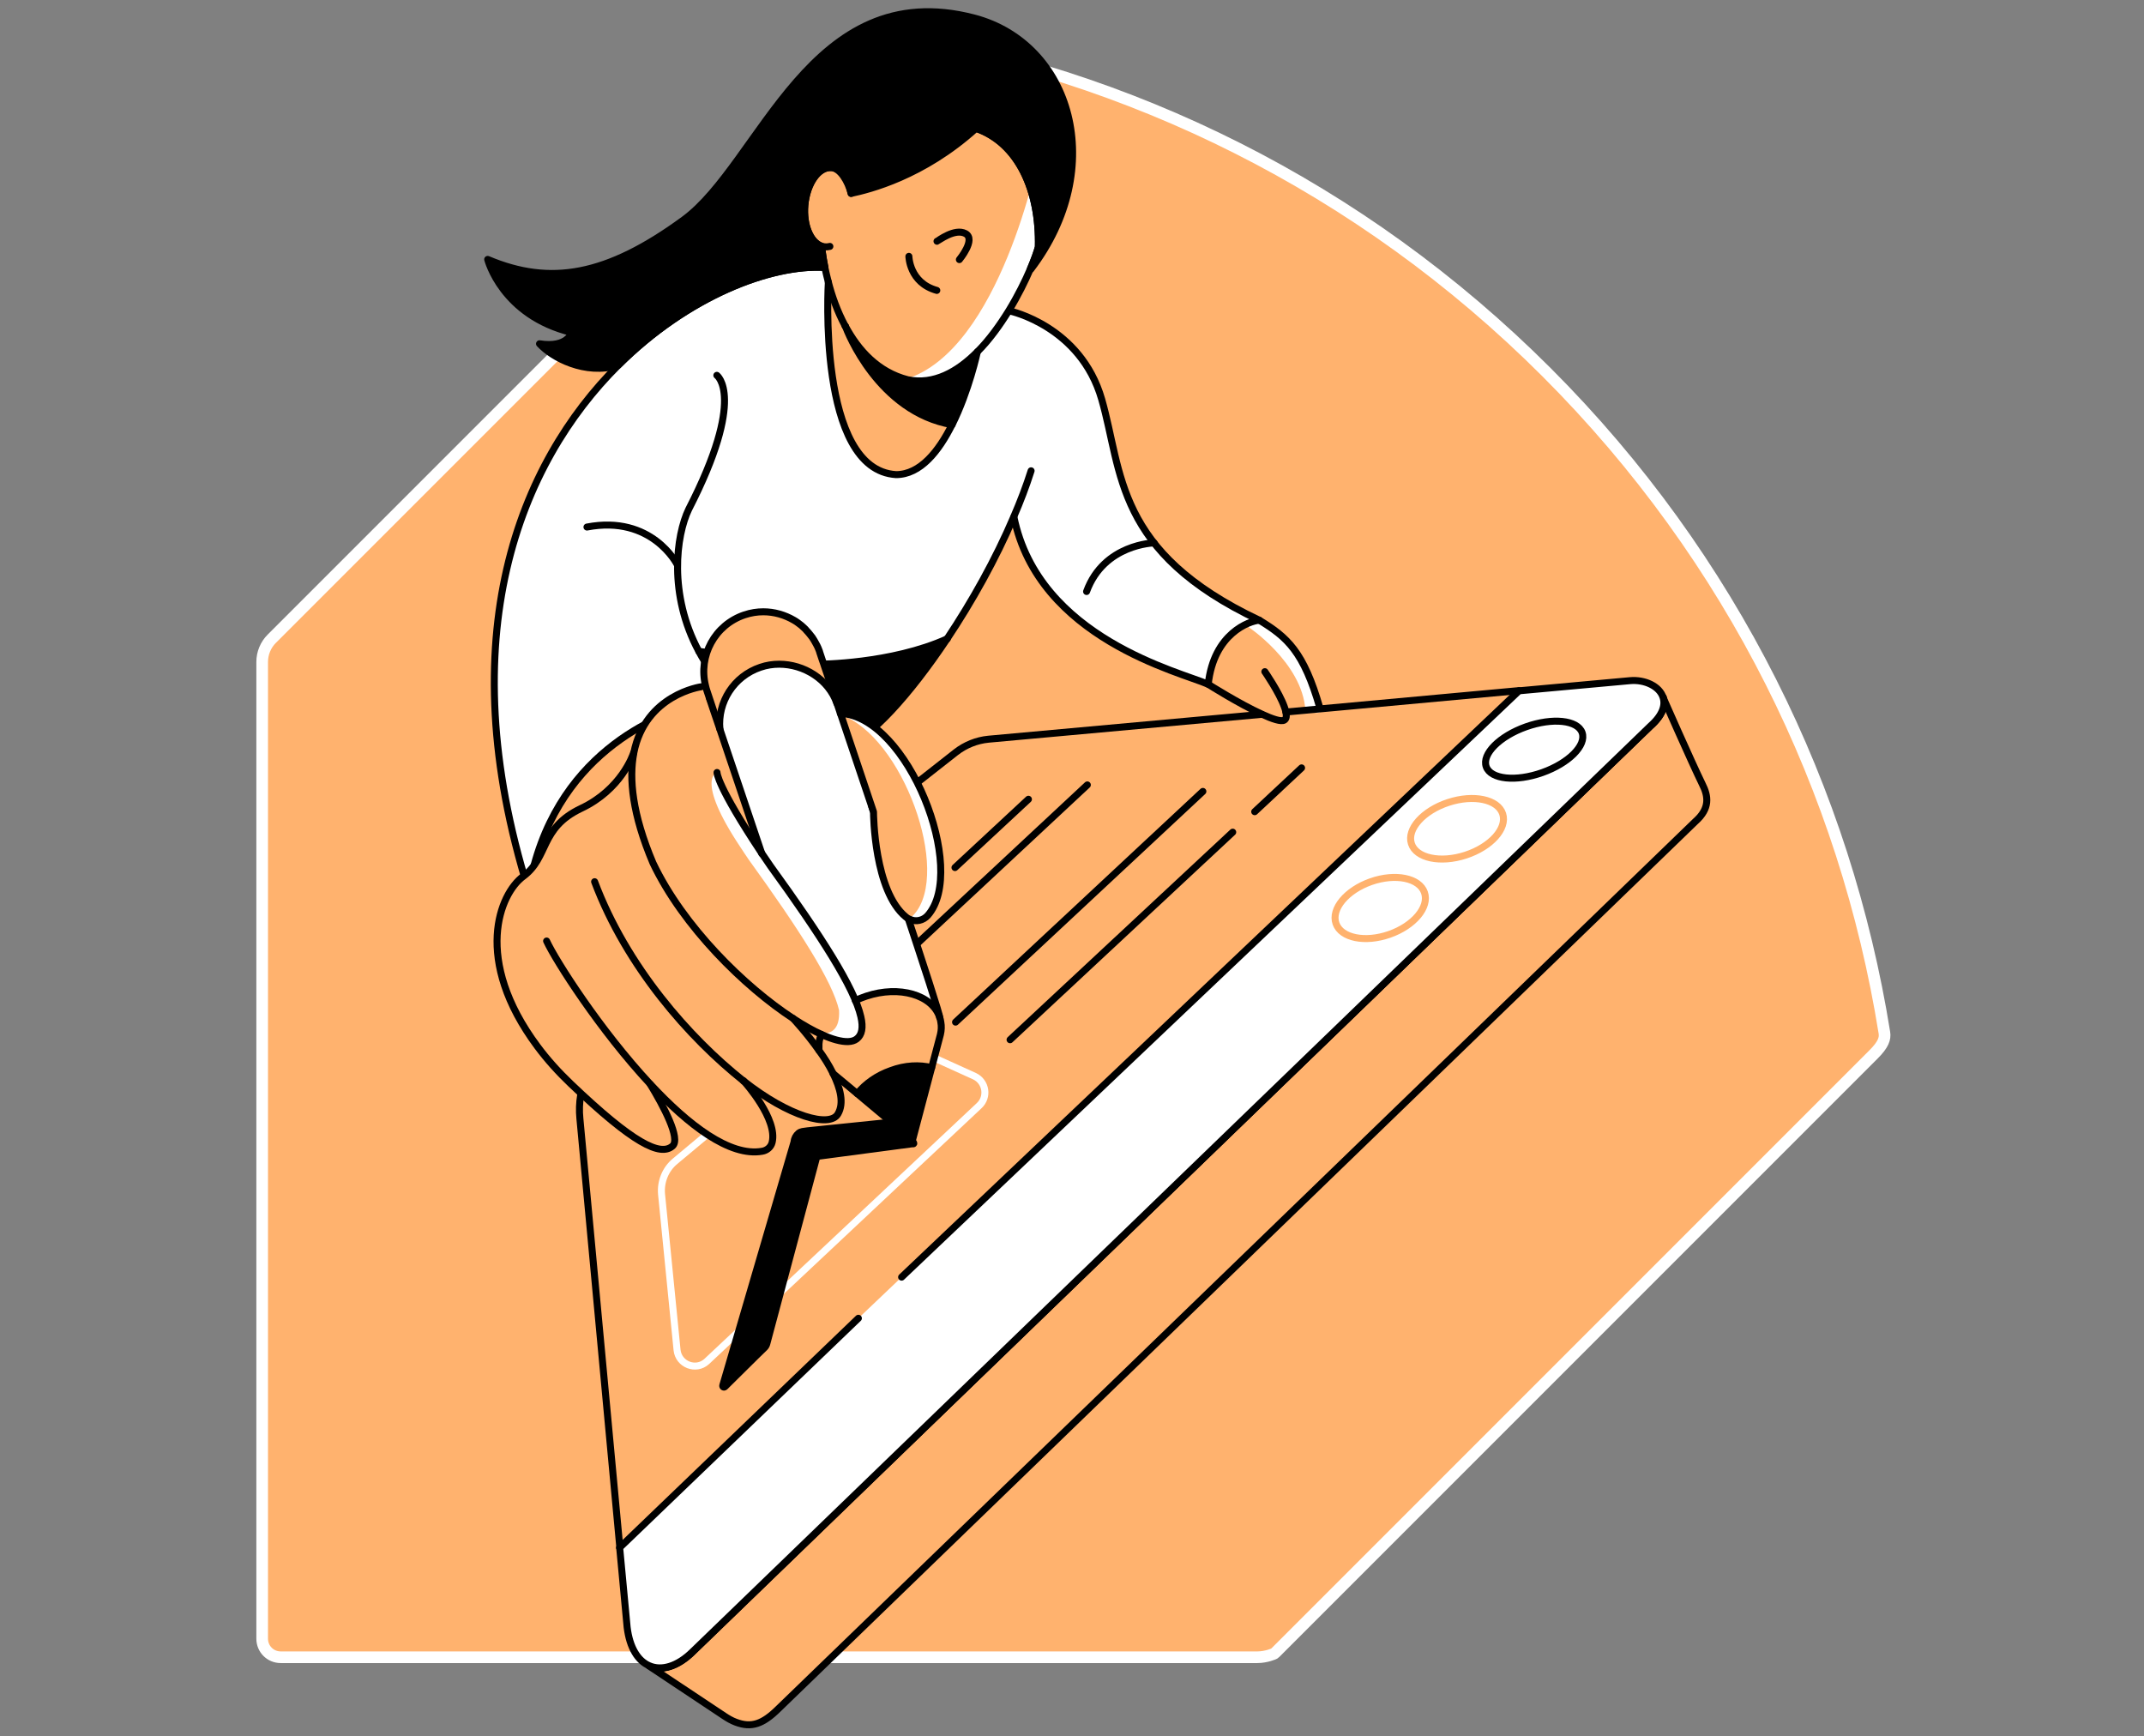<svg width="368" height="298" viewBox="0 0 368 298" fill="none" xmlns="http://www.w3.org/2000/svg">
<rect x="0" y="0" width="368" height="298" fill="#808080" stroke="none"/>
<path d="M149.403 6.863L46.642 109.625C45.591 110.675 45 112.12 45 113.597V281.233C45 283.006 46.412 284.417 48.185 284.417H215.82C217.298 284.417 218.742 283.826 218.808 283.728L321.569 180.966C323.276 179.259 323.605 178.242 323.44 177.224C316.776 135.725 297.438 95.868 265.461 63.891C233.483 31.913 193.659 12.609 152.161 5.944C151.143 5.78 150.125 6.108 149.403 6.863Z" fill="#FFB26E" stroke="white" stroke-width="2" stroke-miterlimit="10"/>
<path d="M214.08 107.458C214.08 107.458 223.536 113.663 224.061 121.903C227.443 123.085 226.556 121.575 226.556 121.575C226.556 121.575 222.945 108.41 216.149 106.473C213.489 105.751 214.08 107.458 214.08 107.458Z" fill="white"/>
<path d="M178.261 26.759C178.261 26.759 171.675 60.134 155.477 65.058C157.64 65.579 159.088 65.647 159.088 65.647C168.927 63.436 176.819 50.886 180.297 37.166C184.499 20.587 178.261 26.759 178.261 26.759Z" fill="white"/>
<path d="M147.926 61.27C147.926 61.27 152.194 68.821 159.088 71.94C161.252 72.461 163.685 72.597 163.685 72.597C166.475 65.374 166.475 66.851 167.46 61.27L162.864 64.389L156.954 65.374L152.194 63.897L147.926 61.27Z" fill="black"/>
<path d="M141.523 113.307C141.523 113.307 143.001 118.396 144.642 122.5C147.269 123.321 150.224 124.798 150.224 124.798C153.178 120.694 158.431 116.426 161.715 110.188L152.029 112.651L146.284 113.8L141.523 113.307Z" fill="black"/>
<path d="M141.523 46.332L125.436 46.824L105.409 63.076L95.395 76.372L89.486 89.012L86.203 101.816L85.054 112.888V124.306L87.352 140.065L90.635 151.391L94.246 141.214L98.022 135.14L104.917 127.917L110.334 124.306L114.109 120.202L120.675 117.575L121.168 112.322L124.615 107.069L129.704 104.771L135.121 105.756L138.897 108.711L141.523 113.8L149.567 112.888L157.118 111.502L162.535 109.86L170.25 96.728L174.026 89.176L176.324 95.907L179.771 101.16L184.86 106.084L190.77 109.86L196.351 113.307L207.185 117.247L209.648 109.86L215.393 106.084L204.887 99.847L198.485 93.937L193.396 85.237L190.277 72.433L186.009 61.27L179.115 55.853L173.369 53.391L168.116 60.285L167.131 64.061L163.684 72.433L159.744 78.835L154.984 81.461L150.059 80.476L146.284 76.536L143.821 70.463L142.672 61.27L141.523 46.332Z" fill="white"/>
<path d="M167.525 22.031C174.781 24.559 178.458 32.669 178.228 42.386C177.999 43.24 177.506 44.586 176.849 46.162C175.963 48.23 174.715 50.758 173.172 53.286C171.629 55.782 169.824 58.31 167.755 60.378" stroke="black" stroke-width="1.2" stroke-miterlimit="10" stroke-linecap="round" stroke-linejoin="round"/>
<path d="M145.068 55.946C143.69 53.385 142.77 50.726 142.179 48.428C141.95 47.541 141.753 46.688 141.588 45.932C141.162 43.766 141.03 42.354 141.03 42.354" stroke="black" stroke-width="1.2" stroke-miterlimit="10" stroke-linecap="round" stroke-linejoin="round"/>
<path d="M141.589 45.899C132.363 45.341 118.049 50.791 106.098 62.709C89.223 79.519 77.108 109.165 90.701 152.765" stroke="black" stroke-width="1.2" stroke-miterlimit="10" stroke-linecap="round" stroke-linejoin="round"/>
<path d="M123.039 64.416C123.039 64.416 128.161 68.028 118.213 87.398C116.046 91.896 114.7 102.041 119.953 111.792C120.544 112.908 121.233 114.024 122.021 115.107L123.466 119.474L121.201 120.459C121.201 120.459 120.478 120.557 119.296 120.886C113.256 122.494 94.805 129.225 90.733 152.765" stroke="black" stroke-width="1.2" stroke-miterlimit="10" stroke-linecap="round" stroke-linejoin="round"/>
<path d="M167.755 60.378C167.755 60.378 166.343 67.043 163.421 72.886C150.781 70.687 145.43 56.898 145.102 55.978C147.301 60.082 150.683 63.858 155.805 65.171C160.27 66.091 164.341 63.825 167.755 60.378Z" stroke="black" stroke-width="1.2" stroke-miterlimit="10" stroke-linecap="round" stroke-linejoin="round"/>
<path d="M142.18 48.395C142.18 48.395 140.144 80.635 153.802 81.455C157.971 81.455 161.156 77.417 163.421 72.854" stroke="black" stroke-width="1.2" stroke-miterlimit="10" stroke-linecap="round" stroke-linejoin="round"/>
<path d="M142.442 42.288C142.179 42.354 141.884 42.386 141.588 42.354C141.391 42.354 141.227 42.288 141.03 42.255C139.126 41.631 137.846 38.644 138.141 35.229C138.469 31.487 140.505 28.565 142.737 28.762C144.215 28.893 145.397 30.37 145.922 32.471C145.988 32.701 146.02 32.964 146.086 33.194" stroke="black" stroke-width="1.2" stroke-miterlimit="10" stroke-linecap="round" stroke-linejoin="round"/>
<path d="M145.068 55.946C145.068 55.946 145.068 55.946 145.101 55.979" stroke="black" stroke-width="1.2" stroke-miterlimit="10" stroke-linecap="round" stroke-linejoin="round"/>
<path d="M173.369 53.385C173.369 53.385 185.484 55.979 189.095 68.52C192.707 81.062 191.328 94.719 216.148 106.44C214.474 106.571 208.334 108.673 207.382 117.438C202.654 115.337 178.261 109.592 174.026 88.711" stroke="black" stroke-width="1.2" stroke-miterlimit="10" stroke-linecap="round" stroke-linejoin="round"/>
<path d="M176.98 80.799C176.16 83.392 175.142 86.052 173.993 88.711C170.907 95.967 166.803 103.288 162.568 109.625C156.067 119.375 149.271 126.762 145.266 127.977C143.657 128.47 125.239 130.636 119.23 120.918" stroke="black" stroke-width="1.2" stroke-miterlimit="10" stroke-linecap="round" stroke-linejoin="round"/>
<path d="M116.211 96.853C116.211 96.853 111.91 88.317 100.747 90.451" stroke="black" stroke-width="1.2" stroke-miterlimit="10" stroke-linecap="round" stroke-linejoin="round"/>
<path d="M119.953 111.791C119.953 111.791 139.225 114.221 140.538 113.991C140.538 113.991 152.948 113.991 162.601 109.625" stroke="black" stroke-width="1.2" stroke-miterlimit="10" stroke-linecap="round" stroke-linejoin="round"/>
<path d="M207.382 117.438C207.382 117.438 212.668 120.787 216.575 122.56C218.413 123.414 219.923 123.906 220.449 123.578C220.81 123.348 220.843 122.855 220.711 122.199C220.646 121.936 220.58 121.641 220.449 121.312C219.562 118.817 217.1 115.271 217.1 115.271" stroke="black" stroke-width="1.2" stroke-miterlimit="10" stroke-linecap="round" stroke-linejoin="round"/>
<path d="M216.148 106.44C220.942 109.362 223.765 111.824 226.556 121.542" stroke="black" stroke-width="1.2" stroke-miterlimit="10" stroke-linecap="round" stroke-linejoin="round"/>
<path d="M160.828 41.402C161.025 41.336 163.881 39.103 165.72 40.088C167.559 41.073 164.669 44.553 164.669 44.553" stroke="black" stroke-width="1.2" stroke-miterlimit="10" stroke-linecap="round" stroke-linejoin="round"/>
<path d="M156.002 43.995C156.002 43.995 156.068 48.526 160.795 49.839" stroke="black" stroke-width="1.2" stroke-miterlimit="10" stroke-linecap="round" stroke-linejoin="round"/>
<path d="M198.091 93.176C198.091 93.176 189.49 93.34 186.502 101.515" stroke="black" stroke-width="1.2" stroke-miterlimit="10" stroke-linecap="round" stroke-linejoin="round"/>
<path d="M178.229 42.386C178.459 32.669 174.749 24.526 167.526 22.031C158.399 30.272 149.173 32.537 146.087 33.194C145.562 31.093 144.216 28.893 142.738 28.762C140.506 28.565 138.47 31.454 138.142 35.229C137.846 38.677 139.127 41.631 141.031 42.255V42.321C141.031 42.321 141.162 43.765 141.589 45.899C132.364 45.341 118.049 50.791 106.099 62.709C100.419 64.416 94.805 61.396 92.605 58.999C97.431 59.754 98.121 57.062 98.121 57.062C86.138 54.14 83.708 44.52 83.708 44.52C94.477 49.084 104.162 47.377 117.36 37.724C130.558 28.072 139.094 -4.267 167.197 3.088C183.876 7.487 190.245 28.729 176.948 46.195L176.85 46.162C177.539 44.586 177.999 43.24 178.229 42.386Z" fill="black" stroke="black" stroke-width="1.2" stroke-miterlimit="10" stroke-linecap="round" stroke-linejoin="round"/>
<path d="M291.003 140.978L133.644 293.216C130.951 295.875 129.014 296.598 126.257 295.547C125.567 295.284 124.943 294.923 124.352 294.529L111.417 285.927C113.551 286.847 116.309 286.059 118.902 283.498L283.321 124.563C285.389 122.724 285.881 121.05 285.455 119.704C285.455 119.704 290.281 130.669 292.185 134.576C293.236 136.644 293.531 138.746 291.003 140.978Z" fill="#FFB26E" stroke="black" stroke-width="1.2" stroke-miterlimit="10" stroke-linecap="round" stroke-linejoin="round"/>
<path d="M285.487 119.671C285.914 120.984 285.422 122.691 283.353 124.53L118.902 283.432C116.309 285.993 113.551 286.814 111.417 285.862" stroke="black" stroke-width="1.2" stroke-miterlimit="10" stroke-linecap="round" stroke-linejoin="round"/>
<path d="M106.394 265.638H106.361" stroke="black" stroke-width="1.2" stroke-miterlimit="10" stroke-linecap="round" stroke-linejoin="round"/>
<path d="M142.673 176.895L115.882 199.286C114.208 200.665 113.354 202.799 113.551 204.966L116.211 231.69C116.473 234.186 119.461 235.335 121.299 233.66L168.051 189.765C169.66 188.288 169.266 185.661 167.296 184.709L148.385 176.14C146.514 175.287 144.281 175.582 142.673 176.895Z" stroke="white" stroke-width="1.2" stroke-miterlimit="10" stroke-linecap="round" stroke-linejoin="round"/>
<path d="M211.586 142.817L173.37 178.439" stroke="black" stroke-width="1.2" stroke-miterlimit="10" stroke-linecap="round" stroke-linejoin="round"/>
<path d="M223.404 131.785L215.36 139.304" stroke="black" stroke-width="1.2" stroke-miterlimit="10" stroke-linecap="round" stroke-linejoin="round"/>
<path d="M186.633 134.708L156.067 163.205" stroke="black" stroke-width="1.2" stroke-miterlimit="10" stroke-linecap="round" stroke-linejoin="round"/>
<path d="M176.521 137.17L163.914 148.891" stroke="black" stroke-width="1.2" stroke-miterlimit="10" stroke-linecap="round" stroke-linejoin="round"/>
<path d="M106.394 265.638L99.533 191.965C99.27 189.273 99.697 186.548 100.879 184.118C101.371 183.133 101.929 182.214 102.619 181.689L156.133 135.331L164.079 129.093C165.687 127.846 167.624 127.058 169.66 126.861L216.575 122.593" stroke="black" stroke-width="1.2" stroke-miterlimit="10" stroke-linecap="round" stroke-linejoin="round"/>
<path d="M260.733 118.522L220.712 122.199" stroke="black" stroke-width="1.2" stroke-miterlimit="10" stroke-linecap="round" stroke-linejoin="round"/>
<path d="M123.138 122.664L130.853 146.138L135.449 153.197L141.031 161.241L146.94 171.747L151.208 170.433H156.297L160.729 172.567L150.059 140.393C150.059 140.393 145.791 126.768 143.329 119.545L139.389 115.441L134.629 113.964L129.704 114.785L126.257 117.411L123.138 122.664Z" fill="white"/>
<path d="M154.754 219.182L260.733 118.555L279.775 116.815C282.303 116.585 284.864 117.767 285.455 119.704C285.882 121.017 285.389 122.724 283.321 124.563L118.903 283.432C116.309 285.993 113.551 286.814 111.417 285.862C109.513 285.041 108.069 282.809 107.642 279.263L106.361 265.605L147.335 226.241" fill="white"/>
<path d="M154.754 219.182L260.733 118.555L279.775 116.815C282.303 116.585 284.864 117.767 285.455 119.704C285.882 121.017 285.389 122.724 283.321 124.563L118.903 283.432C116.309 285.993 113.551 286.814 111.417 285.862C109.513 285.041 108.069 282.809 107.642 279.263L106.361 265.605L147.335 226.241" stroke="black" stroke-width="1.2" stroke-miterlimit="10" stroke-linecap="round" stroke-linejoin="round"/>
<path d="M156.56 196.299L140.21 198.466L131.608 230.64C131.543 230.87 131.411 231.1 131.247 231.264C129.901 232.544 125.961 236.484 124.418 237.994C124.254 238.158 123.992 237.994 124.057 237.764L136.303 195.938C136.336 195.379 136.632 194.854 137.058 194.493C137.518 194.132 137.846 194.198 138.634 194.066L156.199 192.26C157.315 192.425 155.542 192.622 155.378 193.738C155.214 194.887 157.676 196.463 156.56 196.299Z" fill="black" stroke="black" stroke-width="1.2" stroke-miterlimit="10"/>
<path d="M206.463 135.824L164.013 175.418" stroke="black" stroke-width="1.2" stroke-miterlimit="10" stroke-linecap="round" stroke-linejoin="round"/>
<path d="M156.101 157.722C155.871 157.624 155.674 157.492 155.477 157.328C150.06 152.896 149.929 139.764 149.929 139.304C152.063 145.673 154.23 152.075 156.101 157.722Z" fill="#FFB26E"/>
<path d="M147.729 174.499C148.156 176.337 147.926 177.618 147.007 178.307C146.285 178.865 145.07 178.865 143.494 178.471C144.381 176.928 145.858 175.549 147.729 174.499Z" fill="#FFB26E"/>
<path d="M143.593 120.459C143.626 120.524 143.658 120.623 143.658 120.689C142.181 116.519 137.979 113.958 133.743 113.958C132.66 113.958 131.577 114.122 130.526 114.484C125.93 116.027 123.139 120.492 123.566 125.088C122.745 122.691 121.99 120.459 121.333 118.456C121.235 118.193 121.169 117.898 121.103 117.635C119.823 112.514 122.679 107.162 127.801 105.455C128.884 105.094 129.968 104.93 131.018 104.93C132.89 104.93 134.695 105.455 136.271 106.374C136.501 106.506 136.731 106.637 136.928 106.801C137.355 107.097 137.749 107.425 138.143 107.819C138.241 107.917 138.34 108.016 138.405 108.114C138.602 108.311 138.767 108.508 138.931 108.705C139.095 108.902 139.259 109.132 139.423 109.329C139.653 109.657 139.85 110.018 140.047 110.38C140.113 110.511 140.178 110.609 140.244 110.741C140.375 111.003 140.474 111.233 140.572 111.496C140.638 111.627 140.671 111.759 140.704 111.89C140.868 112.35 140.999 112.776 141.13 113.17C141.196 113.367 141.262 113.564 141.327 113.728C141.327 113.761 141.36 113.794 141.36 113.827C141.426 114.057 141.524 114.287 141.59 114.516C141.984 115.665 142.312 116.618 142.739 117.898C142.805 118.062 142.87 118.259 142.936 118.456C143.002 118.686 143.1 118.949 143.199 119.211C143.264 119.375 143.33 119.572 143.363 119.737C143.396 119.966 143.494 120.229 143.593 120.459Z" fill="#FFB26E"/>
<path d="M147.729 174.499C147.926 178.471 145.759 178.734 143.494 178.471C142.771 178.274 141.951 177.979 141.097 177.585C139.587 176.896 137.912 175.976 136.107 174.794C127.8 169.344 117.229 159.003 112.042 148.103C108.496 139.698 107.905 133.624 108.758 129.225C108.758 129.225 108.758 129.225 108.758 129.192C110.728 119.178 120.315 117.865 120.315 117.865L124.156 126.992L123.007 132.574C123.007 132.574 122.876 134.708 130.722 146.494C131.182 147.183 131.675 147.906 132.167 148.661C140.867 160.578 146.613 169.541 147.729 174.499Z" fill="#FFB26E"/>
<path d="M143.494 178.439C142.772 178.242 141.951 177.946 141.097 177.552C140.999 177.519 140.9 177.454 140.769 177.421C142.64 177.454 144.183 176.764 144.019 173.383C142.903 168.425 137.157 159.495 128.523 147.545C127.998 146.789 127.538 146.067 127.078 145.378C119.232 133.591 123.073 132.541 123.073 132.541C131.937 149.514 128.391 140.229 128.391 140.229L124.222 126.959L125.404 130.407L129.376 141.706L130.46 145.411C130.46 145.411 122.974 134.708 130.821 146.494C131.281 147.183 131.773 147.906 132.266 148.661C140.9 160.611 146.678 169.541 147.762 174.499C147.926 178.439 145.792 178.734 143.494 178.439Z" fill="white"/>
<path d="M142.607 182.378C142.772 182.903 142.837 183.199 142.804 183.232C142.706 182.969 142.64 182.674 142.607 182.378Z" fill="#FFB26E"/>
<path d="M152.883 183.691C155.378 182.805 157.841 182.707 159.909 183.232L156.626 195.642L147.138 187.697C148.451 185.99 150.486 184.545 152.883 183.691Z" fill="black"/>
<path d="M94.247 169.284L94.903 176.671L97.037 183.73L98.843 187.341L102.454 188.49L104.424 186.849L112.796 187.341L120.84 194.236L126.585 197.191L131.182 195.713L129.546 187.341L132.495 188.49L140.867 181.103V174.537L130.033 161.405C130.033 161.405 104.096 165.344 99.007 159.927L94.903 155.331L93.262 145.974L88.009 152.54L94.247 169.284Z" fill="#FFB26E"/>
<path d="M111.615 186.088C113.847 189.765 116.9 195.445 115.423 196.693C113.322 198.498 108.693 196.233 97.99 186.023C95.888 184.02 93.951 181.886 92.244 179.588C81.115 164.649 85.777 153.356 89.815 150.401C94.247 147.118 92.605 142.127 99.73 138.746C106.624 135.495 108.627 129.586 108.758 129.192" stroke="black" stroke-width="1.2" stroke-miterlimit="10" stroke-linecap="round" stroke-linejoin="round"/>
<path d="M127.603 185.497C118.378 178.176 107.543 165.93 102.061 151.32" stroke="black" stroke-width="1.2" stroke-miterlimit="10" stroke-linecap="round" stroke-linejoin="round"/>
<path d="M140.539 179.954L141.688 182.581L147.105 187.341L150.717 184.551L154.328 183.237L159.581 183.073C159.581 183.073 163.521 176.343 159.253 171.747H146.777L148.09 176.343L146.613 178.969L143.658 178.477L140.539 177.492V179.954Z" fill="#FFB26E"/>
<path d="M127.604 185.497C135.417 191.669 142.443 193.574 143.822 191.177C144.905 189.338 144.249 186.778 142.968 184.184C142.312 182.838 141.458 181.492 140.572 180.277C138.471 177.289 136.238 174.926 136.107 174.761" stroke="black" stroke-width="1.2" stroke-miterlimit="10" stroke-linecap="round" stroke-linejoin="round"/>
<path d="M93.82 161.498C95.396 164.912 103.013 176.83 111.615 186.055C118.148 193.081 125.272 198.564 130.821 197.579C131.642 197.448 132.331 196.857 132.528 196.069C133.513 192.096 127.997 185.891 127.636 185.497" stroke="black" stroke-width="1.2" stroke-miterlimit="10" stroke-linecap="round" stroke-linejoin="round"/>
<path d="M149.633 138.385C149.731 138.68 149.83 138.975 149.928 139.271" stroke="black" stroke-width="1.2" stroke-miterlimit="10" stroke-linecap="round" stroke-linejoin="round"/>
<path d="M154.853 154.505C158.628 165.897 161.419 174.433 161.287 174.63" stroke="black" stroke-width="1.2" stroke-miterlimit="10" stroke-linecap="round" stroke-linejoin="round"/>
<path d="M159.909 183.232L161.387 177.651L161.419 177.519C161.584 176.83 161.616 176.108 161.485 175.418C161.452 175.155 161.387 174.86 161.288 174.597C160.008 170.723 154.361 169.082 148.714 170.953C148.057 171.183 147.433 171.413 146.81 171.708" stroke="black" stroke-width="1.2" stroke-miterlimit="10" stroke-linecap="round" stroke-linejoin="round"/>
<path d="M142.968 184.217L143.001 184.25L147.104 187.664" stroke="black" stroke-width="1.2" stroke-miterlimit="10" stroke-linecap="round" stroke-linejoin="round"/>
<path d="M140.965 177.519C140.932 177.552 140.932 177.618 140.9 177.651C140.867 177.749 140.834 177.88 140.801 177.979C140.801 178.012 140.801 178.045 140.768 178.077C140.735 178.209 140.703 178.34 140.67 178.471C140.637 178.603 140.604 178.734 140.604 178.898C140.571 179.03 140.571 179.161 140.571 179.292C140.571 179.292 140.571 179.325 140.571 179.358C140.571 179.489 140.571 179.62 140.571 179.752C140.571 179.883 140.571 179.982 140.571 180.113C140.571 180.179 140.571 180.211 140.571 180.277" stroke="black" stroke-width="1.2" stroke-miterlimit="10" stroke-linecap="round" stroke-linejoin="round"/>
<path d="M159.909 183.232L156.626 195.642L147.138 187.697C148.484 186.023 150.486 184.578 152.916 183.724C155.378 182.805 157.841 182.707 159.909 183.232Z" stroke="black" stroke-width="1.2" stroke-miterlimit="10" stroke-linecap="round" stroke-linejoin="round"/>
<path d="M120.347 117.865C120.347 117.865 110.761 119.178 108.791 129.192C108.791 129.192 108.791 129.192 108.791 129.225C107.937 133.624 108.528 139.731 112.074 148.103C117.261 159.035 127.833 169.377 136.139 174.794C137.945 175.976 139.619 176.928 141.129 177.585C141.983 177.979 142.804 178.274 143.526 178.471C145.102 178.898 146.317 178.865 147.039 178.307C147.958 177.618 148.188 176.337 147.761 174.499C146.645 169.541 140.899 160.578 132.265 148.661C131.74 147.906 131.247 147.183 130.787 146.494C122.941 134.708 123.072 132.574 123.072 132.574" stroke="black" stroke-width="1.2" stroke-miterlimit="10" stroke-linecap="round" stroke-linejoin="round"/>
<path d="M149.732 138.915L150.388 146.302L152.522 153.361L154.328 156.972L157.939 158.122L159.909 156.48L160.894 154.674L161.879 148.601C161.879 148.601 159.581 134.976 154.492 129.559L150.388 124.962L146.449 122.828L144.15 122.336L149.732 138.915Z" fill="#FFB26E"/>
<path d="M159.253 157.098C158.465 157.985 157.184 158.28 156.134 157.755C156.068 157.722 155.97 157.689 155.904 157.624C156.298 157.459 156.659 157.23 156.922 156.901C163.324 149.58 154.886 126.368 144.348 122.691L144.249 122.429C155.838 122.921 166.115 149.219 159.253 157.098Z" fill="white"/>
<path d="M144.249 122.429C155.838 122.954 166.147 149.252 159.253 157.098C158.465 157.985 157.184 158.28 156.134 157.755C156.134 157.755 156.134 157.755 156.101 157.755C155.871 157.656 155.674 157.525 155.477 157.361C150.06 152.929 149.929 139.796 149.929 139.337L149.633 138.45L144.249 122.429Z" stroke="black" stroke-width="1.2" stroke-miterlimit="10" stroke-linecap="round" stroke-linejoin="round"/>
<path d="M143.658 120.721C142.181 116.552 137.978 113.991 133.743 113.991C132.66 113.991 131.576 114.155 130.526 114.516C125.929 116.059 123.139 120.524 123.565 125.121" stroke="black" stroke-width="1.2" stroke-miterlimit="10" stroke-linecap="round" stroke-linejoin="round"/>
<path d="M130.755 146.494C128.227 139.008 125.699 131.49 123.565 125.154C122.744 122.757 121.989 120.524 121.332 118.522C121.234 118.259 121.168 117.964 121.102 117.701C119.822 112.579 122.678 107.228 127.8 105.521C128.883 105.16 129.967 104.995 131.017 104.995C132.889 104.995 134.694 105.521 136.27 106.44C136.5 106.571 136.697 106.703 136.927 106.867C137.354 107.162 137.748 107.491 138.142 107.885C138.24 107.983 138.339 108.081 138.404 108.18C138.601 108.377 138.766 108.574 138.93 108.771C139.094 108.968 139.258 109.198 139.422 109.395C139.652 109.723 139.849 110.084 140.046 110.445C140.112 110.577 140.177 110.675 140.243 110.806C140.374 111.069 140.473 111.299 140.571 111.562C140.637 111.693 140.67 111.824 140.703 111.956C140.867 112.415 140.998 112.842 141.129 113.236C141.195 113.433 141.261 113.63 141.326 113.794C141.326 113.827 141.359 113.86 141.359 113.893C141.425 114.122 141.523 114.352 141.589 114.582C141.983 115.731 142.311 116.683 142.738 117.964C142.804 118.128 142.869 118.325 142.935 118.522C143.001 118.752 143.099 119.014 143.198 119.277C143.263 119.441 143.329 119.605 143.362 119.802C143.428 120.032 143.526 120.262 143.592 120.524C143.625 120.59 143.657 120.689 143.657 120.754C143.69 120.787 143.69 120.853 143.723 120.886C143.887 121.411 144.084 121.903 144.248 122.462" stroke="black" stroke-width="1.2" stroke-miterlimit="10" stroke-linecap="round" stroke-linejoin="round"/>
<path d="M238.489 160.355C242.682 158.886 245.372 155.67 244.496 153.172C243.621 150.673 239.513 149.838 235.32 151.307C231.127 152.776 228.438 155.992 229.313 158.49C230.188 160.989 234.297 161.824 238.489 160.355Z" fill="white" stroke="#FFB26E" stroke-width="1.2" stroke-miterlimit="10" stroke-linecap="round" stroke-linejoin="round"/>
<path d="M251.566 146.759C255.893 145.348 258.74 142.178 257.924 139.678C257.109 137.179 252.94 136.296 248.614 137.708C244.287 139.119 241.44 142.289 242.256 144.789C243.071 147.289 247.239 148.171 251.566 146.759Z" fill="white" stroke="#FFB26E" stroke-width="1.2" stroke-miterlimit="10" stroke-linecap="round" stroke-linejoin="round"/>
<path d="M264.723 132.591C269.268 130.977 272.328 127.91 271.558 125.74C270.788 123.57 266.478 123.119 261.933 124.732C257.388 126.345 254.328 129.412 255.098 131.582C255.868 133.753 260.177 134.204 264.723 132.591Z" fill="white" stroke="black" stroke-width="1.2" stroke-miterlimit="10" stroke-linecap="round" stroke-linejoin="round"/>
</svg>
